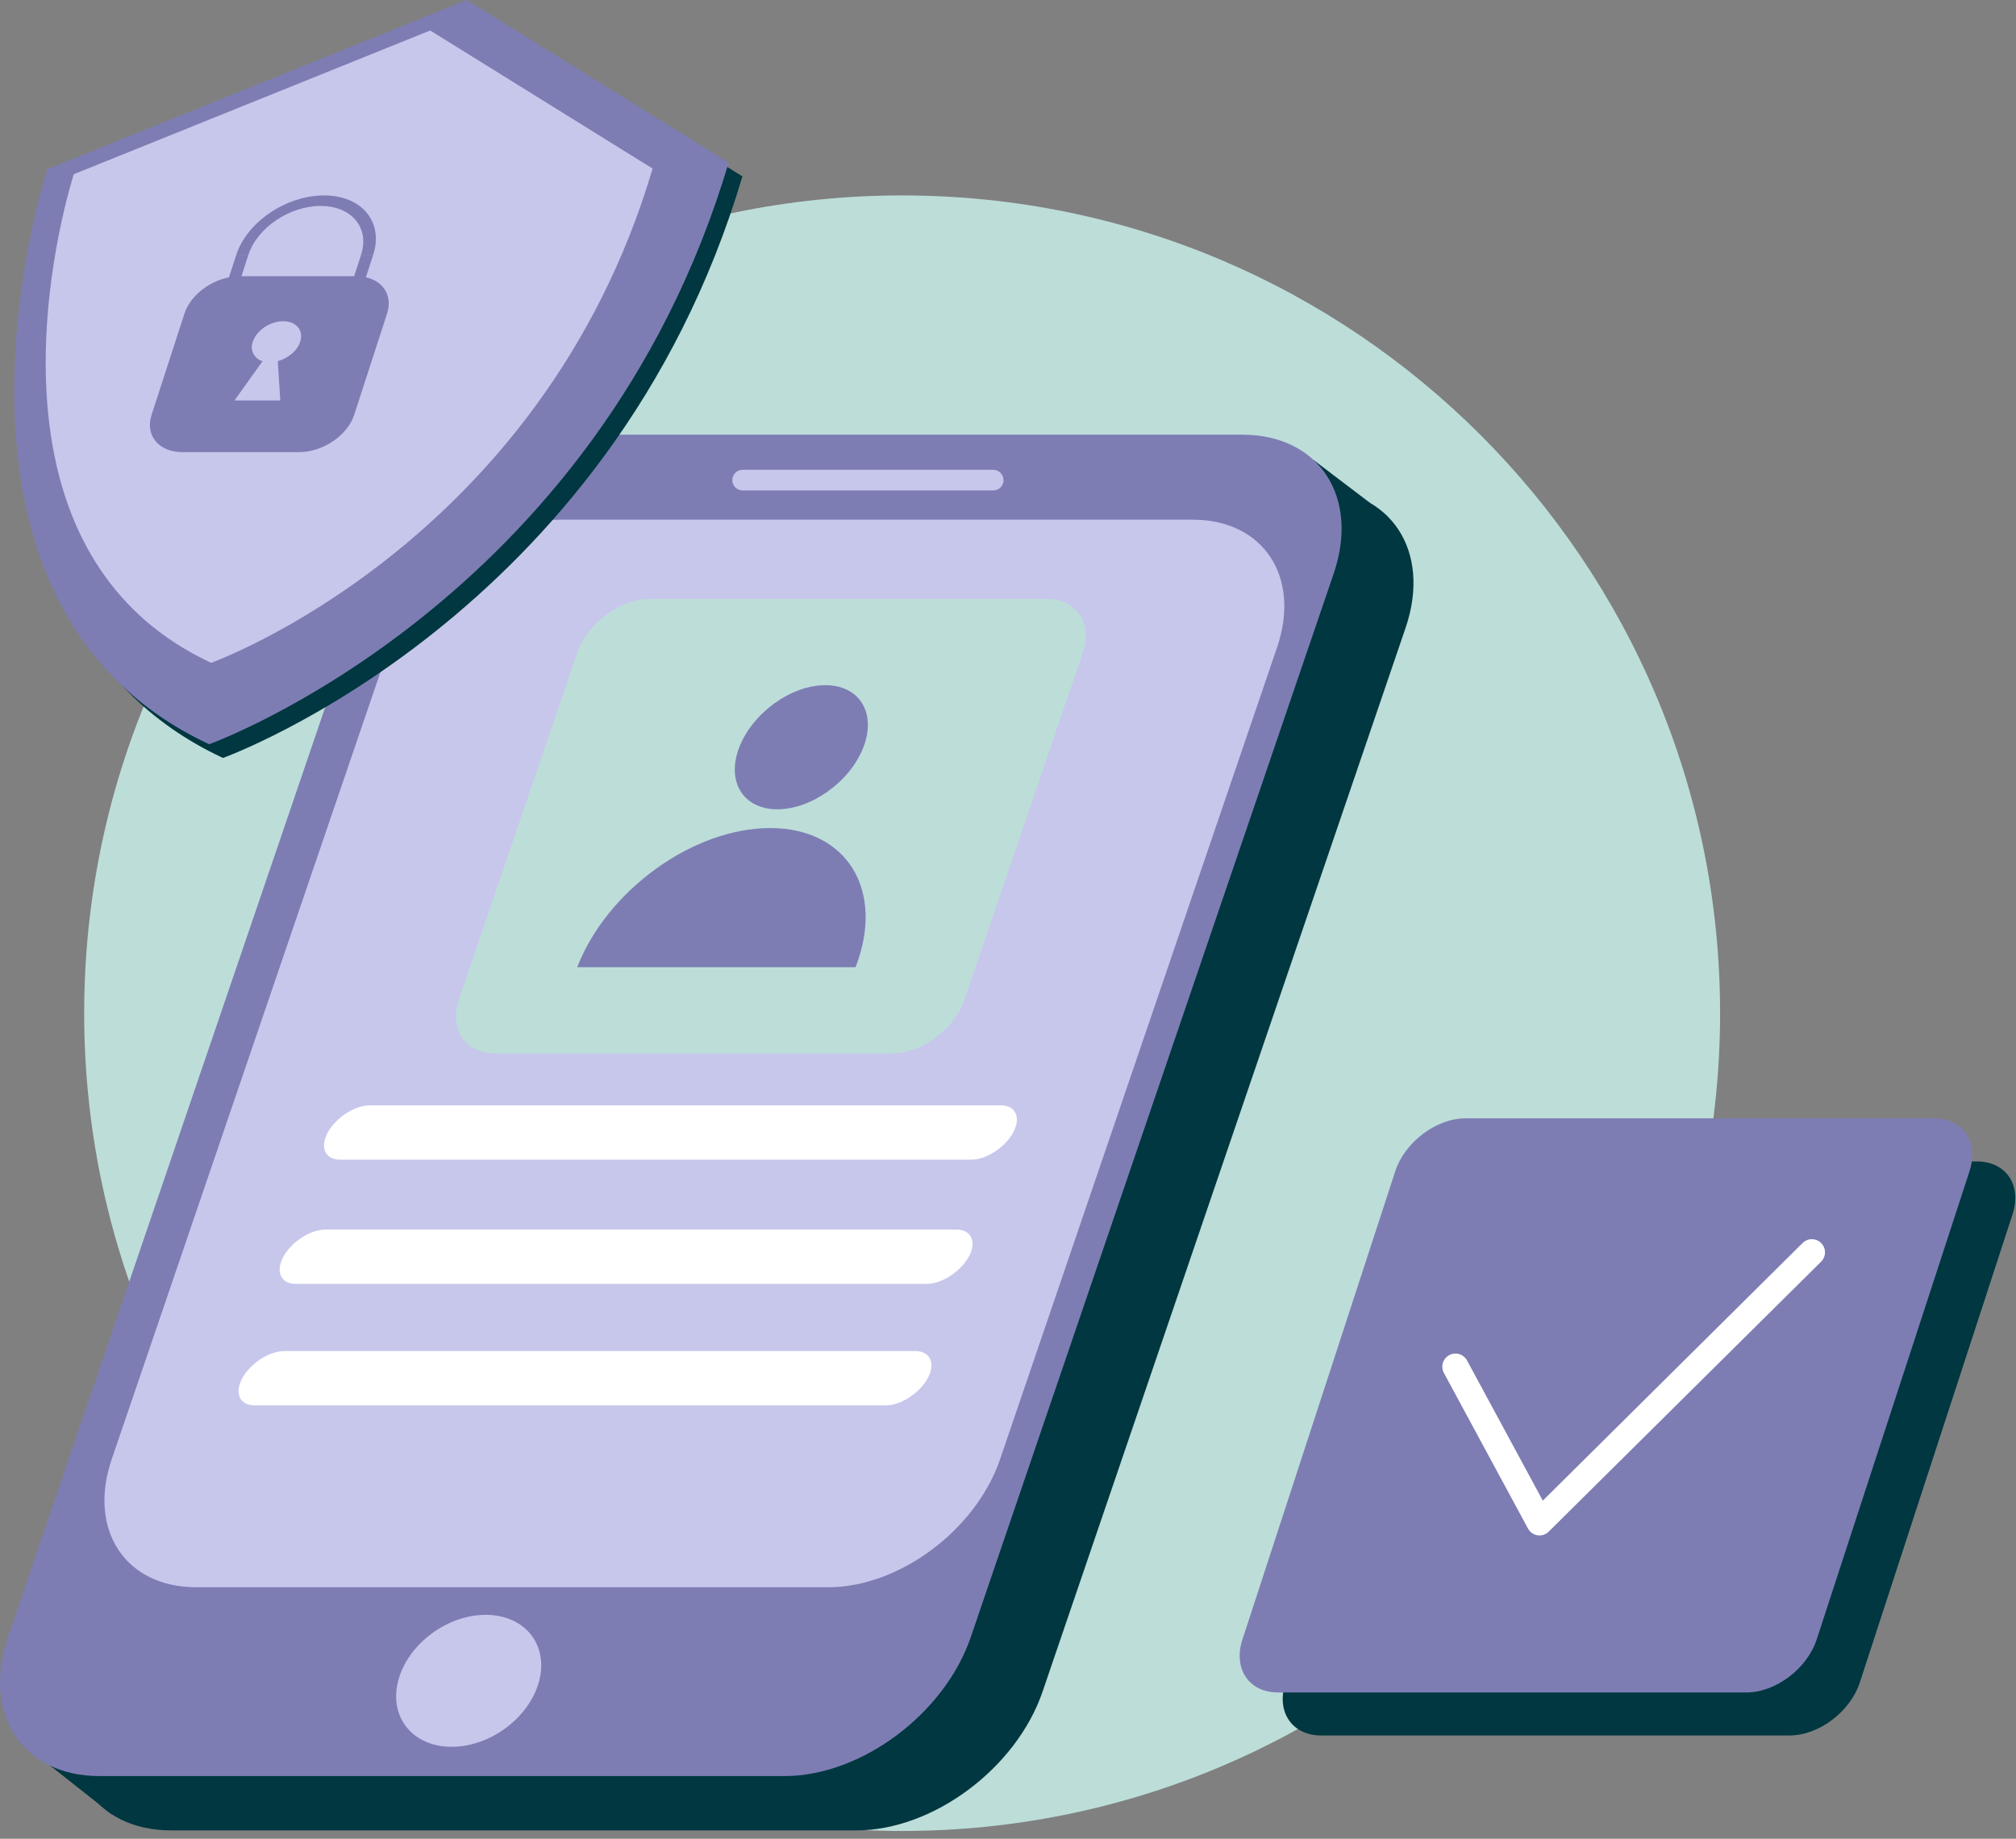 <svg xmlns="http://www.w3.org/2000/svg" width="228" height="208" viewBox="0 0 228 208" fill="none"><rect x="0" y="0" width="228" height="208" fill="#808080" stroke="none"/><path d="M194.534 114.613C194.534 165.705 153.116 207.12 102.027 207.12C50.939 207.12 9.52 165.705 9.52 114.613C9.52 63.522 50.936 22.106 102.027 22.106C153.118 22.106 194.534 63.525 194.534 114.613Z" fill="#BDDDD9"></path><path d="M148.625 55.314H71.131C62.461 55.314 53.036 62.352 50.077 71.011L9.019 191.356C6.06 200.024 10.691 207.053 19.359 207.053H96.853C105.526 207.053 114.951 200.016 117.91 191.356L158.968 71.011C161.918 62.34 157.299 55.314 148.625 55.314Z" fill="#003740"></path><path d="M148.552 52.031L154.923 56.873L34.465 200.908L12.611 205.212L2.147 196.941L148.552 52.031Z" fill="#003740"></path><path d="M140.49 49.169H62.996C54.325 49.169 44.9 56.206 41.942 64.865L0.895 185.211C-2.067 193.879 2.564 200.908 11.235 200.908H88.726C97.399 200.908 106.821 193.87 109.783 185.211L150.841 64.865C153.791 56.195 149.16 49.169 140.49 49.169Z" fill="#7D7DB4"></path><path d="M81.823 65.977H60.294C57.884 65.977 55.266 67.928 54.441 70.338L43.034 103.778C42.212 106.185 43.499 108.139 45.908 108.139H67.441C69.851 108.139 72.469 106.185 73.291 103.778L84.7 70.338C85.52 67.928 84.222 65.977 81.823 65.977Z" fill="white"></path><path d="M92.045 65.977H70.512C68.105 65.977 65.485 67.928 64.662 70.338L53.256 103.778C52.434 106.185 53.72 108.139 56.13 108.139H77.663C80.072 108.139 82.693 106.185 83.515 103.778L94.919 70.338C95.744 67.928 94.455 65.977 92.045 65.977Z" fill="white"></path><path d="M134.894 58.788H63.39C55.389 58.788 46.694 65.262 43.966 73.274L12.637 165.06C9.906 173.061 14.179 179.547 22.18 179.547H93.683C101.687 179.547 110.382 173.072 113.107 165.06L144.417 73.274C147.165 65.271 142.891 58.788 134.894 58.788Z" fill="#C7C7EC"></path><path d="M118.38 67.753H73.524C70.118 67.753 66.413 70.512 65.251 73.921L51.921 113C50.759 116.407 52.577 119.166 55.986 119.166H100.831C104.237 119.166 107.939 116.407 109.101 113L122.434 73.921C123.608 70.512 121.786 67.753 118.38 67.753Z" fill="#BDDDD9"></path><path d="M113.499 54.311C113.499 54.465 113.468 54.616 113.41 54.758C113.351 54.9 113.265 55.028 113.156 55.136C113.048 55.245 112.919 55.331 112.777 55.389C112.636 55.447 112.484 55.477 112.33 55.477H83.985C83.832 55.477 83.68 55.447 83.538 55.389C83.397 55.331 83.268 55.245 83.159 55.136C83.051 55.028 82.965 54.9 82.906 54.758C82.847 54.616 82.817 54.465 82.817 54.311C82.817 54.002 82.94 53.704 83.159 53.485C83.378 53.266 83.675 53.143 83.985 53.143H112.322C112.475 53.143 112.627 53.173 112.769 53.232C112.911 53.291 113.04 53.377 113.148 53.485C113.256 53.594 113.343 53.722 113.401 53.864C113.46 54.006 113.49 54.158 113.49 54.311H113.499Z" fill="#C7C7EC"></path><path d="M60.972 190.165C59.891 194.287 55.446 197.614 51.049 197.597C46.651 197.58 43.957 194.219 45.041 190.101C46.125 185.982 50.565 182.655 54.965 182.671C59.364 182.688 62.053 186.044 60.972 190.165Z" fill="#C7C7EC"></path><path d="M97.647 84.529C96.149 88.406 91.794 91.547 87.918 91.547C84.042 91.547 82.111 88.406 83.608 84.529C85.106 80.653 89.461 77.508 93.337 77.508C97.213 77.508 99.142 80.653 97.647 84.529Z" fill="#7D7DB4"></path><path d="M87.099 93.669C78.406 93.669 68.637 100.707 65.282 109.411H96.763C100.119 100.716 95.792 93.669 87.099 93.669Z" fill="#7D7DB4"></path><path d="M114.585 128.112C113.662 129.801 111.539 131.183 109.842 131.183H38.471C36.782 131.183 36.148 129.807 37.063 128.112C37.989 126.423 40.112 125.038 41.809 125.038H113.178C114.867 125.038 115.503 126.415 114.585 128.112Z" fill="white"></path><path d="M109.558 142.162C108.631 143.851 106.509 145.233 104.811 145.233H33.454C31.765 145.233 31.129 143.857 32.047 142.162C32.973 140.473 35.095 139.088 36.793 139.088H108.164C109.853 139.088 110.487 140.464 109.572 142.162H109.558Z" fill="white"></path><path d="M104.921 155.906C103.998 157.595 101.872 158.977 100.175 158.977H28.806C27.117 158.977 26.481 157.603 27.399 155.906C28.322 154.217 30.448 152.834 32.142 152.834H103.514C105.203 152.834 105.836 154.208 104.921 155.906Z" fill="white"></path><path d="M54.353 1.573L6.919 20.691C6.919 20.691 -9.127 69.704 25.217 85.739C25.217 85.739 69.107 69.975 83.963 19.953L54.353 1.573Z" fill="#003740"></path><path d="M52.791 0L5.354 19.143C5.354 19.143 -10.692 68.156 23.652 84.188C23.652 84.188 67.545 68.424 82.4 18.405L52.791 0Z" fill="#7D7DB4"></path><path d="M48.653 3.448L8.352 19.705C8.352 19.705 -5.281 61.369 23.88 74.977C23.88 74.977 61.203 61.597 73.809 19.069L48.653 3.448Z" fill="#C7C7EC"></path><path d="M36.258 23.297C39.777 23.297 41.826 25.774 40.835 28.829H42.206C43.411 25.116 40.923 22.106 36.647 22.106C32.37 22.106 27.92 25.116 26.721 28.829H28.091C29.082 25.774 32.739 23.297 36.258 23.297Z" fill="#7D7DB4"></path><path d="M27.255 31.413H25.882L26.721 28.829H28.091L27.255 31.413Z" fill="#7D7DB4"></path><path d="M41.368 31.413H39.997L40.836 28.829H42.206L41.368 31.413Z" fill="#7D7DB4"></path><path d="M40.278 31.248H27.089C24.404 31.248 21.614 33.139 20.86 35.47L17.144 46.922C16.386 49.253 17.949 51.145 20.632 51.145H33.831C36.514 51.145 39.304 49.256 40.059 46.922L43.777 35.47C44.529 33.125 42.961 31.248 40.278 31.248ZM33.95 38.657C33.618 39.679 32.579 40.543 31.416 40.853L31.698 45.303H26.518L29.696 40.853C29.472 40.793 29.263 40.686 29.083 40.539C28.903 40.393 28.756 40.21 28.651 40.003C28.547 39.795 28.488 39.568 28.478 39.336C28.468 39.104 28.507 38.873 28.593 38.657C29.009 37.376 30.541 36.337 32.019 36.337C33.497 36.337 34.366 37.362 33.95 38.643V38.657Z" fill="#7D7DB4"></path><path d="M210.338 190.32C209.257 193.633 205.696 196.316 202.386 196.316H149.42C146.109 196.316 144.302 193.633 145.38 190.32L162.659 137.377C163.74 134.066 167.301 131.38 170.612 131.38H223.569C226.88 131.38 228.687 134.066 227.606 137.377L210.338 190.32Z" fill="#003740"></path><path d="M205.459 185.456C204.378 188.766 200.817 191.452 197.507 191.452H144.555C141.241 191.452 139.434 188.766 140.515 185.456L157.794 132.501C158.872 129.19 162.433 126.505 165.744 126.505H218.699C222.009 126.505 223.819 129.19 222.739 132.501L205.459 185.456Z" fill="#7D7DB4"></path><path d="M174.119 173.692C174.047 173.692 173.974 173.686 173.903 173.675C173.674 173.641 173.456 173.555 173.266 173.422C173.077 173.29 172.92 173.115 172.81 172.912L163.306 155.323C163.211 155.151 163.15 154.961 163.128 154.766C163.106 154.57 163.123 154.372 163.179 154.183C163.234 153.994 163.327 153.817 163.451 153.664C163.575 153.511 163.728 153.384 163.901 153.291C164.075 153.198 164.265 153.14 164.461 153.121C164.657 153.102 164.855 153.122 165.044 153.18C165.232 153.238 165.407 153.333 165.558 153.459C165.709 153.586 165.834 153.741 165.925 153.916L174.485 169.753L203.864 140.609C204.002 140.471 204.167 140.362 204.347 140.288C204.528 140.214 204.722 140.176 204.917 140.177C205.112 140.178 205.305 140.217 205.485 140.293C205.666 140.368 205.829 140.478 205.966 140.617C206.104 140.756 206.213 140.92 206.287 141.101C206.361 141.281 206.399 141.475 206.398 141.67C206.397 141.865 206.358 142.059 206.282 142.239C206.207 142.419 206.097 142.582 205.958 142.72L175.164 173.247C175.028 173.386 174.865 173.497 174.686 173.573C174.507 173.65 174.314 173.69 174.119 173.692Z" fill="white"></path></svg>